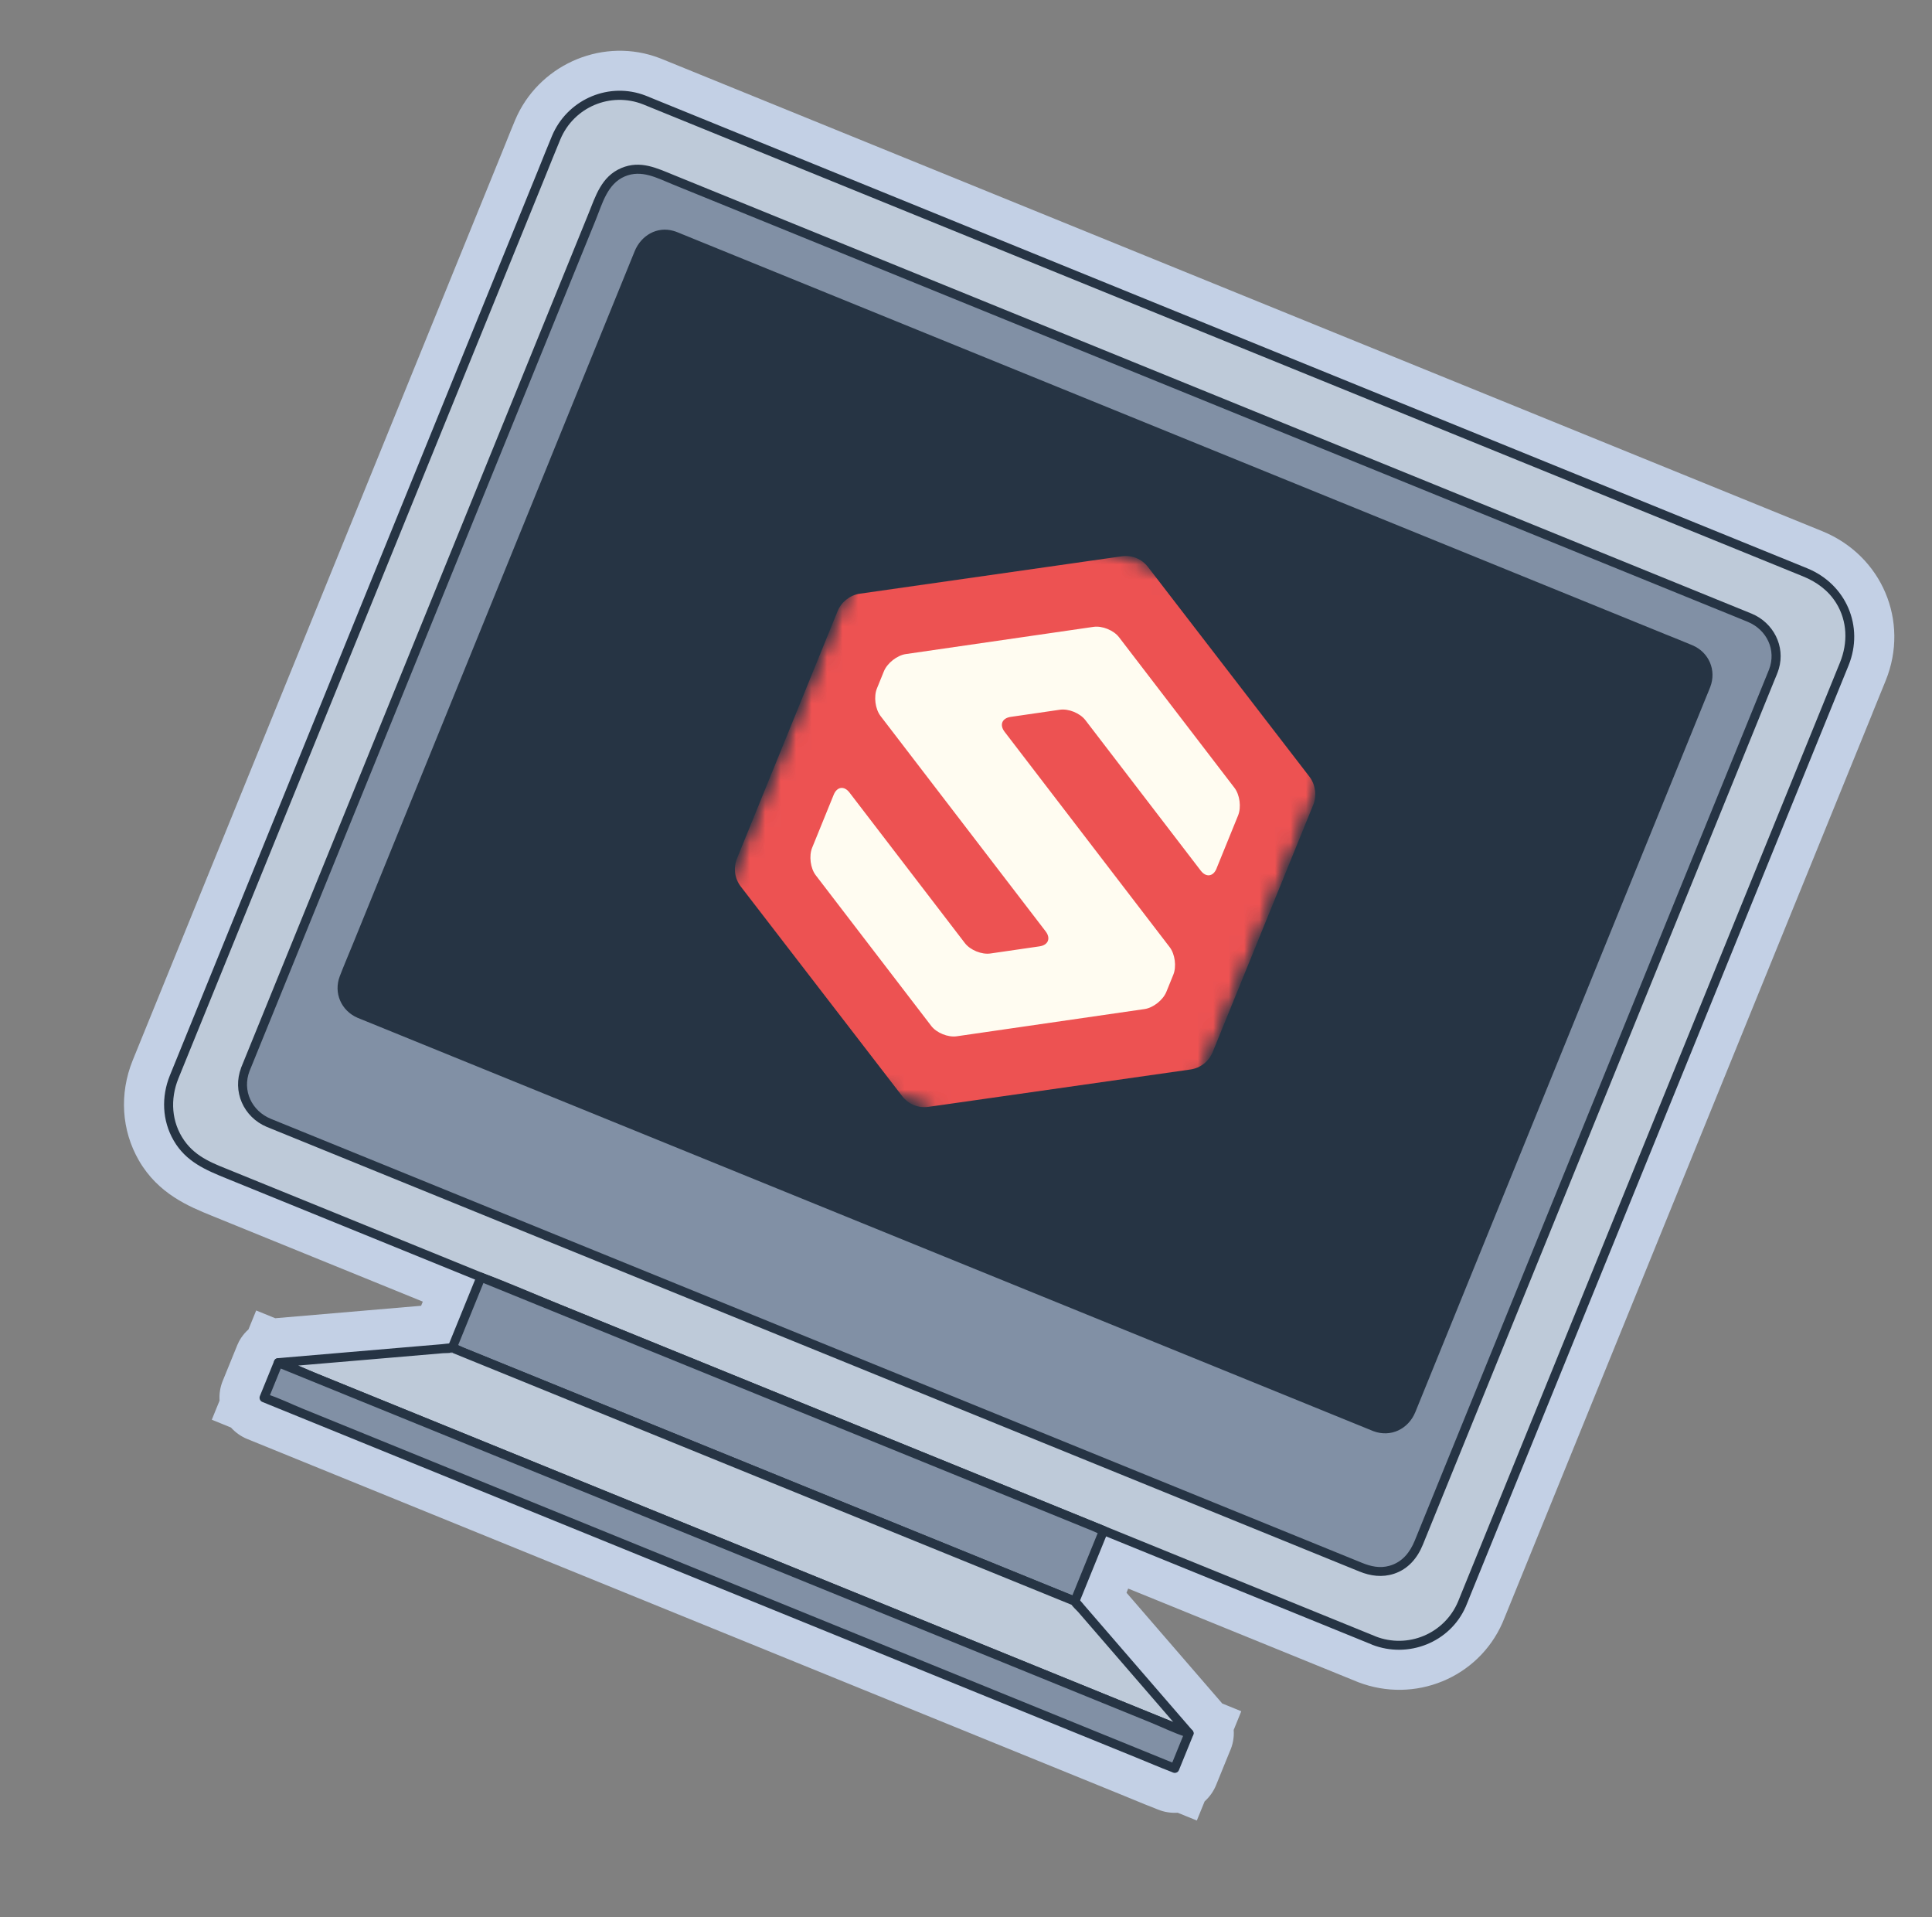 <?xml version="1.0" encoding="UTF-8"?>
<svg xmlns="http://www.w3.org/2000/svg" width="125" height="124" viewBox="0 0 125 124" fill="none">
  <rect x="0" y="0" width="125" height="124" fill="#808080" stroke="none"/>
  <g clip-path="url(#clip0_4221_8156)">
    <path d="M121.154 46.112C121.439 45.411 121.724 44.711 122.009 44.01C123.558 40.177 121.757 35.938 117.911 34.364L42.923 3.857C42.771 3.796 42.567 3.712 42.341 3.64C38.757 2.464 34.798 4.28 33.329 7.768C33.113 8.278 32.906 8.795 32.701 9.31C32.601 9.557 32.5 9.805 32.4 10.052C32.4 10.052 8.676 68.366 8.581 68.598C7.712 70.756 7.86 73.112 8.986 75.064C10.237 77.231 12.237 78.044 13.699 78.639L27.355 84.195L27.246 84.463L17.808 85.269L16.575 84.767L16.077 85.991C15.896 86.152 15.737 86.337 15.602 86.539C15.55 86.618 15.5 86.699 15.455 86.784C15.45 86.796 15.444 86.81 15.439 86.822C15.408 86.885 15.377 86.948 15.35 87.012C15.344 87.027 15.339 87.041 15.333 87.056L14.409 89.325C14.239 89.743 14.178 90.177 14.206 90.596L13.703 91.834L14.943 92.339C15.227 92.653 15.581 92.912 15.997 93.081L72.528 116.079C72.778 116.181 73.026 116.282 73.275 116.386C73.534 116.492 73.796 116.601 74.055 116.706C74.315 116.812 74.596 116.926 74.871 117.03L74.921 117.05C75.33 117.216 75.768 117.283 76.197 117.256L77.435 117.759L77.938 116.524C78.257 116.234 78.514 115.878 78.68 115.47L79.563 113.301C79.768 112.858 79.855 112.376 79.82 111.898L80.311 110.691L79.079 110.19C79.064 110.173 79.051 110.156 79.036 110.139L72.885 103.025L72.994 102.756L87.867 108.807C91.532 110.217 95.632 108.537 97.206 104.978C97.287 104.792 97.363 104.605 97.437 104.417L121.157 46.113L121.154 46.112Z" fill="#C3D0E5"></path>
    <path d="M116.962 37.09L41.719 6.48C39.47 5.565 36.906 6.643 35.993 8.887L11.219 69.783C10.306 72.028 11.389 74.589 13.638 75.504L88.881 106.115C91.13 107.03 93.694 105.952 94.607 103.708L119.381 42.812C120.295 40.567 119.211 38.006 116.962 37.09Z" fill="#BECAD9"></path>
    <path d="M88.991 105.844L15.059 75.766C13.873 75.284 12.707 74.894 11.923 73.777C11.085 72.584 11.002 71.096 11.539 69.768C11.684 69.41 11.83 69.053 11.975 68.695L21.087 46.297C22.489 42.852 23.892 39.404 25.294 35.959C26.642 32.645 27.99 29.331 29.338 26.018L35.26 11.461C35.593 10.643 35.916 9.821 36.258 9.007C37.133 6.926 39.5 5.921 41.609 6.751C41.777 6.819 41.946 6.888 42.111 6.955L116.643 37.277C117.527 37.636 118.293 38.186 118.803 39.011C119.531 40.191 119.56 41.587 119.049 42.85C118.617 43.913 118.183 44.978 117.751 46.041L94.608 102.928C94.518 103.148 94.428 103.369 94.34 103.588C93.466 105.673 91.099 106.671 88.99 105.847C88.64 105.709 88.42 106.249 88.771 106.386C91.112 107.3 93.807 106.246 94.829 103.935C94.928 103.712 95.012 103.484 95.104 103.258L118.326 46.177C118.752 45.131 119.181 44.084 119.604 43.037C120.62 40.517 119.443 37.79 116.931 36.762C116.01 36.387 115.089 36.013 114.166 35.637L42.267 6.387C42.027 6.289 41.784 6.182 41.537 6.101C39.201 5.335 36.67 6.528 35.722 8.774C35.407 9.522 35.11 10.279 34.805 11.03L11.41 68.535C11.269 68.881 11.13 69.224 10.989 69.569C10.435 70.946 10.486 72.474 11.236 73.772C12.031 75.15 13.311 75.682 14.677 76.237L88.773 106.382C89.121 106.523 89.341 105.984 88.992 105.842L88.991 105.844Z" fill="#263444"></path>
    <path d="M113.276 39.987L42.334 11.126C40.985 10.577 39.448 11.224 38.9 12.57L15.872 69.173C15.325 70.519 15.974 72.056 17.323 72.605L88.265 101.466C89.614 102.014 91.151 101.368 91.699 100.022L114.727 43.418C115.275 42.072 114.625 40.536 113.276 39.987Z" fill="#8190A5"></path>
    <path d="M16.144 69.284L29.846 35.602C31.064 32.61 32.282 29.615 33.499 26.623L38.55 14.209C38.973 13.168 39.295 11.886 40.431 11.409C41.506 10.957 42.498 11.509 43.476 11.907L110.749 39.275C111.526 39.591 112.304 39.902 113.076 40.222C114.308 40.728 114.945 42.048 114.456 43.311C114.384 43.497 114.306 43.681 114.231 43.865L91.538 99.646C91.23 100.404 90.737 101.043 89.904 101.28C89.279 101.459 88.692 101.324 88.118 101.09L18.272 72.675C18.022 72.573 17.775 72.472 17.525 72.371C16.291 71.863 15.66 70.549 16.145 69.281C16.279 68.93 15.738 68.71 15.604 69.061C15.018 70.596 15.75 72.256 17.259 72.892C17.487 72.987 17.718 73.079 17.947 73.172L87.951 101.651C88.677 101.947 89.434 102.048 90.198 101.796C91.108 101.495 91.706 100.782 92.056 99.923L114.798 44.021C114.9 43.771 115.013 43.521 115.09 43.262C115.521 41.79 114.735 40.279 113.336 39.695C112.602 39.391 111.867 39.098 111.131 38.798L43.586 11.319C42.48 10.87 41.43 10.353 40.203 10.868C38.901 11.416 38.535 12.687 38.055 13.868L15.6 69.063C15.459 69.411 16 69.631 16.141 69.283L16.144 69.284Z" fill="#263444"></path>
    <path d="M109.421 42.023L43.672 15.275C42.772 14.909 41.746 15.34 41.38 16.239L22.248 63.266C21.883 64.165 22.316 65.19 23.216 65.556L88.965 92.304C89.865 92.671 90.891 92.239 91.257 91.341L110.389 44.313C110.754 43.415 110.321 42.39 109.421 42.023Z" fill="#263444"></path>
    <path d="M89.078 92.034L24.044 65.576C23.827 65.488 23.613 65.401 23.397 65.313C22.606 64.986 22.221 64.169 22.528 63.357C22.807 62.624 23.121 61.901 23.416 61.176L31.736 40.724C32.859 37.963 33.982 35.203 35.106 32.442C36.113 29.966 37.12 27.489 38.128 25.013L41.58 16.527C41.908 15.721 42.676 15.211 43.563 15.544C43.687 15.591 43.811 15.645 43.934 15.694L107.384 41.508C108.006 41.761 108.633 42.011 109.254 42.269C110.047 42.6 110.415 43.423 110.107 44.229C110.017 44.464 109.917 44.697 109.822 44.93L91.059 91.05C90.731 91.856 89.964 92.364 89.076 92.033C88.726 91.902 88.504 92.441 88.856 92.573C89.984 92.996 91.121 92.434 91.569 91.347C91.691 91.047 91.813 90.747 91.935 90.447L110.379 45.111C110.469 44.888 110.566 44.665 110.652 44.44C111.067 43.358 110.572 42.198 109.507 41.742C108.939 41.5 108.361 41.276 107.788 41.043L44.115 15.139C43.942 15.069 43.769 14.99 43.588 14.939C42.499 14.619 41.475 15.242 41.064 16.247C40.693 17.15 40.328 18.056 39.961 18.958C39.206 20.813 38.452 22.667 37.698 24.52L31.266 40.329C30.142 43.093 29.017 45.857 27.893 48.621C26.917 51.021 25.941 53.42 24.965 55.819C24.264 57.542 23.564 59.262 22.863 60.985C22.571 61.703 22.264 62.416 21.985 63.142C21.57 64.226 22.076 65.38 23.139 65.838C23.323 65.915 23.509 65.988 23.694 66.063L88.859 92.574C89.207 92.716 89.427 92.176 89.078 92.034Z" fill="#263444"></path>
    <path d="M71.401 99.004L31.116 82.615L29.256 87.189L69.541 103.578L71.401 99.004Z" fill="#8190A5"></path>
    <path d="M69.651 103.306L29.972 87.164C29.799 87.093 29.616 86.991 29.433 86.945C29.411 86.938 29.388 86.926 29.366 86.917L29.526 87.296L31.387 82.722L31.008 82.882L70.687 99.024C70.86 99.095 71.043 99.197 71.226 99.243C71.249 99.25 71.272 99.262 71.293 99.271L71.133 98.892L69.273 103.466C69.131 103.814 69.672 104.034 69.814 103.686L71.674 99.112C71.734 98.966 71.659 98.793 71.514 98.734L36.162 84.352C34.542 83.693 32.933 82.977 31.294 82.371C31.272 82.363 31.248 82.353 31.227 82.344C31.08 82.284 30.907 82.359 30.848 82.503L28.987 87.076C28.928 87.223 29.003 87.396 29.147 87.455L64.494 101.835C66.115 102.494 67.724 103.21 69.363 103.816C69.385 103.824 69.409 103.834 69.43 103.843C69.779 103.985 69.999 103.445 69.65 103.303L69.651 103.306Z" fill="#263444"></path>
    <path d="M76.929 112.117L18.006 88.146L29.257 87.186L69.543 103.575L76.929 112.117Z" fill="#BECAD9"></path>
    <path d="M77.038 111.848L20.507 88.85C19.752 88.543 18.991 88.161 18.213 87.917C18.181 87.907 18.148 87.891 18.115 87.877L18.047 88.436C20.317 88.244 22.587 88.049 24.857 87.857C26.122 87.748 27.391 87.641 28.657 87.532C28.709 87.528 29.279 87.525 29.298 87.477C29.249 87.599 29.081 87.405 29.19 87.475C29.226 87.498 29.274 87.509 29.31 87.524L69.281 103.785C69.317 103.799 69.357 103.824 69.394 103.831C69.508 103.852 69.293 103.823 69.312 103.756C69.293 103.823 69.709 104.213 69.752 104.265C70.113 104.68 70.473 105.097 70.831 105.512C72.658 107.625 74.488 109.74 76.315 111.854C76.441 112 76.569 112.147 76.694 112.293C76.94 112.578 77.403 112.224 77.158 111.939C75.659 110.208 74.165 108.476 72.666 106.745C71.836 105.783 71.003 104.821 70.172 103.859C69.962 103.617 69.799 103.364 69.499 103.241L29.956 87.155C29.73 87.063 29.464 86.898 29.216 86.895C28.998 86.893 28.774 86.934 28.559 86.952C28.013 86.999 27.47 87.046 26.925 87.09C24.136 87.329 21.348 87.568 18.559 87.803C18.362 87.821 18.162 87.837 17.964 87.855C17.668 87.88 17.637 88.309 17.896 88.414L74.427 111.413C75.191 111.724 75.95 112.049 76.721 112.346C76.754 112.359 76.785 112.372 76.819 112.386C77.168 112.528 77.387 111.988 77.039 111.846L77.038 111.848Z" fill="#263444"></path>
    <path d="M76.929 112.117L18.006 88.146L17.082 90.415L76.005 114.387L76.929 112.117Z" fill="#8190A5"></path>
    <path d="M76.115 114.118L19.584 91.12C18.829 90.813 18.07 90.434 17.291 90.187C17.258 90.177 17.226 90.16 17.192 90.147L17.352 90.525L18.275 88.255L17.897 88.414L74.427 111.413C75.182 111.72 75.942 112.099 76.721 112.346C76.753 112.356 76.786 112.372 76.82 112.386L76.66 112.007L75.736 114.277C75.595 114.625 76.136 114.845 76.277 114.497L77.201 112.228C77.26 112.081 77.185 111.908 77.041 111.849L20.508 88.85C19.743 88.539 18.984 88.214 18.214 87.917C18.18 87.903 18.149 87.891 18.115 87.877C17.969 87.817 17.795 87.892 17.737 88.036L16.813 90.306C16.754 90.452 16.829 90.626 16.973 90.684L73.504 113.682C74.269 113.993 75.027 114.319 75.798 114.615C75.831 114.629 75.862 114.642 75.896 114.656C76.245 114.797 76.464 114.258 76.116 114.116L76.115 114.118Z" fill="#263444"></path>
    <mask id="mask0_4221_8156" style="mask-type:luminance" maskUnits="userSpaceOnUse" x="43" y="29" width="46" height="49">
      <path d="M88.904 42.36L58.13 29.84L43.736 65.221L74.51 77.74L88.904 42.36Z" fill="white"></path>
    </mask>
    <g mask="url(#mask0_4221_8156)">
      <path fill-rule="evenodd" clip-rule="evenodd" d="M60.227 69.897L49.394 54.799L56.867 40.079L72.971 38.571L82.851 51.142L75.176 66.77L59.94 70.602" fill="#FFFCF1"></path>
      <mask id="mask1_4221_8156" style="mask-type:luminance" maskUnits="userSpaceOnUse" x="43" y="29" width="46" height="49">
        <path d="M88.904 42.36L58.13 29.84L43.736 65.221L74.51 77.74L88.904 42.36Z" fill="white"></path>
      </mask>
      <g mask="url(#mask1_4221_8156)">
        <path fill-rule="evenodd" clip-rule="evenodd" d="M85.08 51.131L85.078 51.13C85.039 50.813 84.922 50.502 84.718 50.237L74.269 36.669C73.871 36.152 73.229 35.891 72.584 35.983L55.629 38.403C55.299 38.451 55.002 38.59 54.748 38.792C54.504 38.986 54.311 39.24 54.189 39.54L47.685 55.527C47.437 56.136 47.531 56.829 47.929 57.346L58.379 70.912C58.58 71.17 58.839 71.365 59.133 71.484C59.423 71.603 59.743 71.644 60.064 71.598L77.017 69.18C77.663 69.088 78.214 68.657 78.462 68.048L84.966 52.061C85.087 51.763 85.124 51.445 85.087 51.137M78.714 56.173C78.497 56.706 78.039 56.771 77.692 56.322L70.223 46.58C69.876 46.129 69.134 45.827 68.573 45.909L65.393 46.371C64.83 46.453 64.653 46.887 64.999 47.338L75.678 61.266C76.024 61.717 76.129 62.521 75.912 63.053L75.463 64.157C75.246 64.69 74.611 65.192 74.049 65.271L61.9 67.031C61.337 67.113 60.594 66.811 60.25 66.36L52.781 56.618C52.434 56.17 52.33 55.364 52.546 54.834L53.938 51.412C54.154 50.88 54.615 50.815 54.96 51.263L62.429 61.005C62.775 61.456 63.516 61.758 64.078 61.676L67.259 61.214C67.82 61.131 67.997 60.695 67.653 60.245L56.972 46.316C56.626 45.864 56.522 45.061 56.738 44.529L57.187 43.425C57.404 42.892 58.042 42.391 58.602 42.309L70.751 40.548C71.314 40.467 72.057 40.769 72.401 41.219L79.87 50.961C80.216 51.412 80.321 52.215 80.104 52.748L78.713 56.167L78.714 56.173Z" fill="#ED5252"></path>
      </g>
    </g>
  </g>
  <defs>
    <clipPath id="clip0_4221_8156">
      <rect width="96" height="93" fill="white" transform="translate(36 0.934) rotate(22.138)"></rect>
    </clipPath>
  </defs>
</svg>
